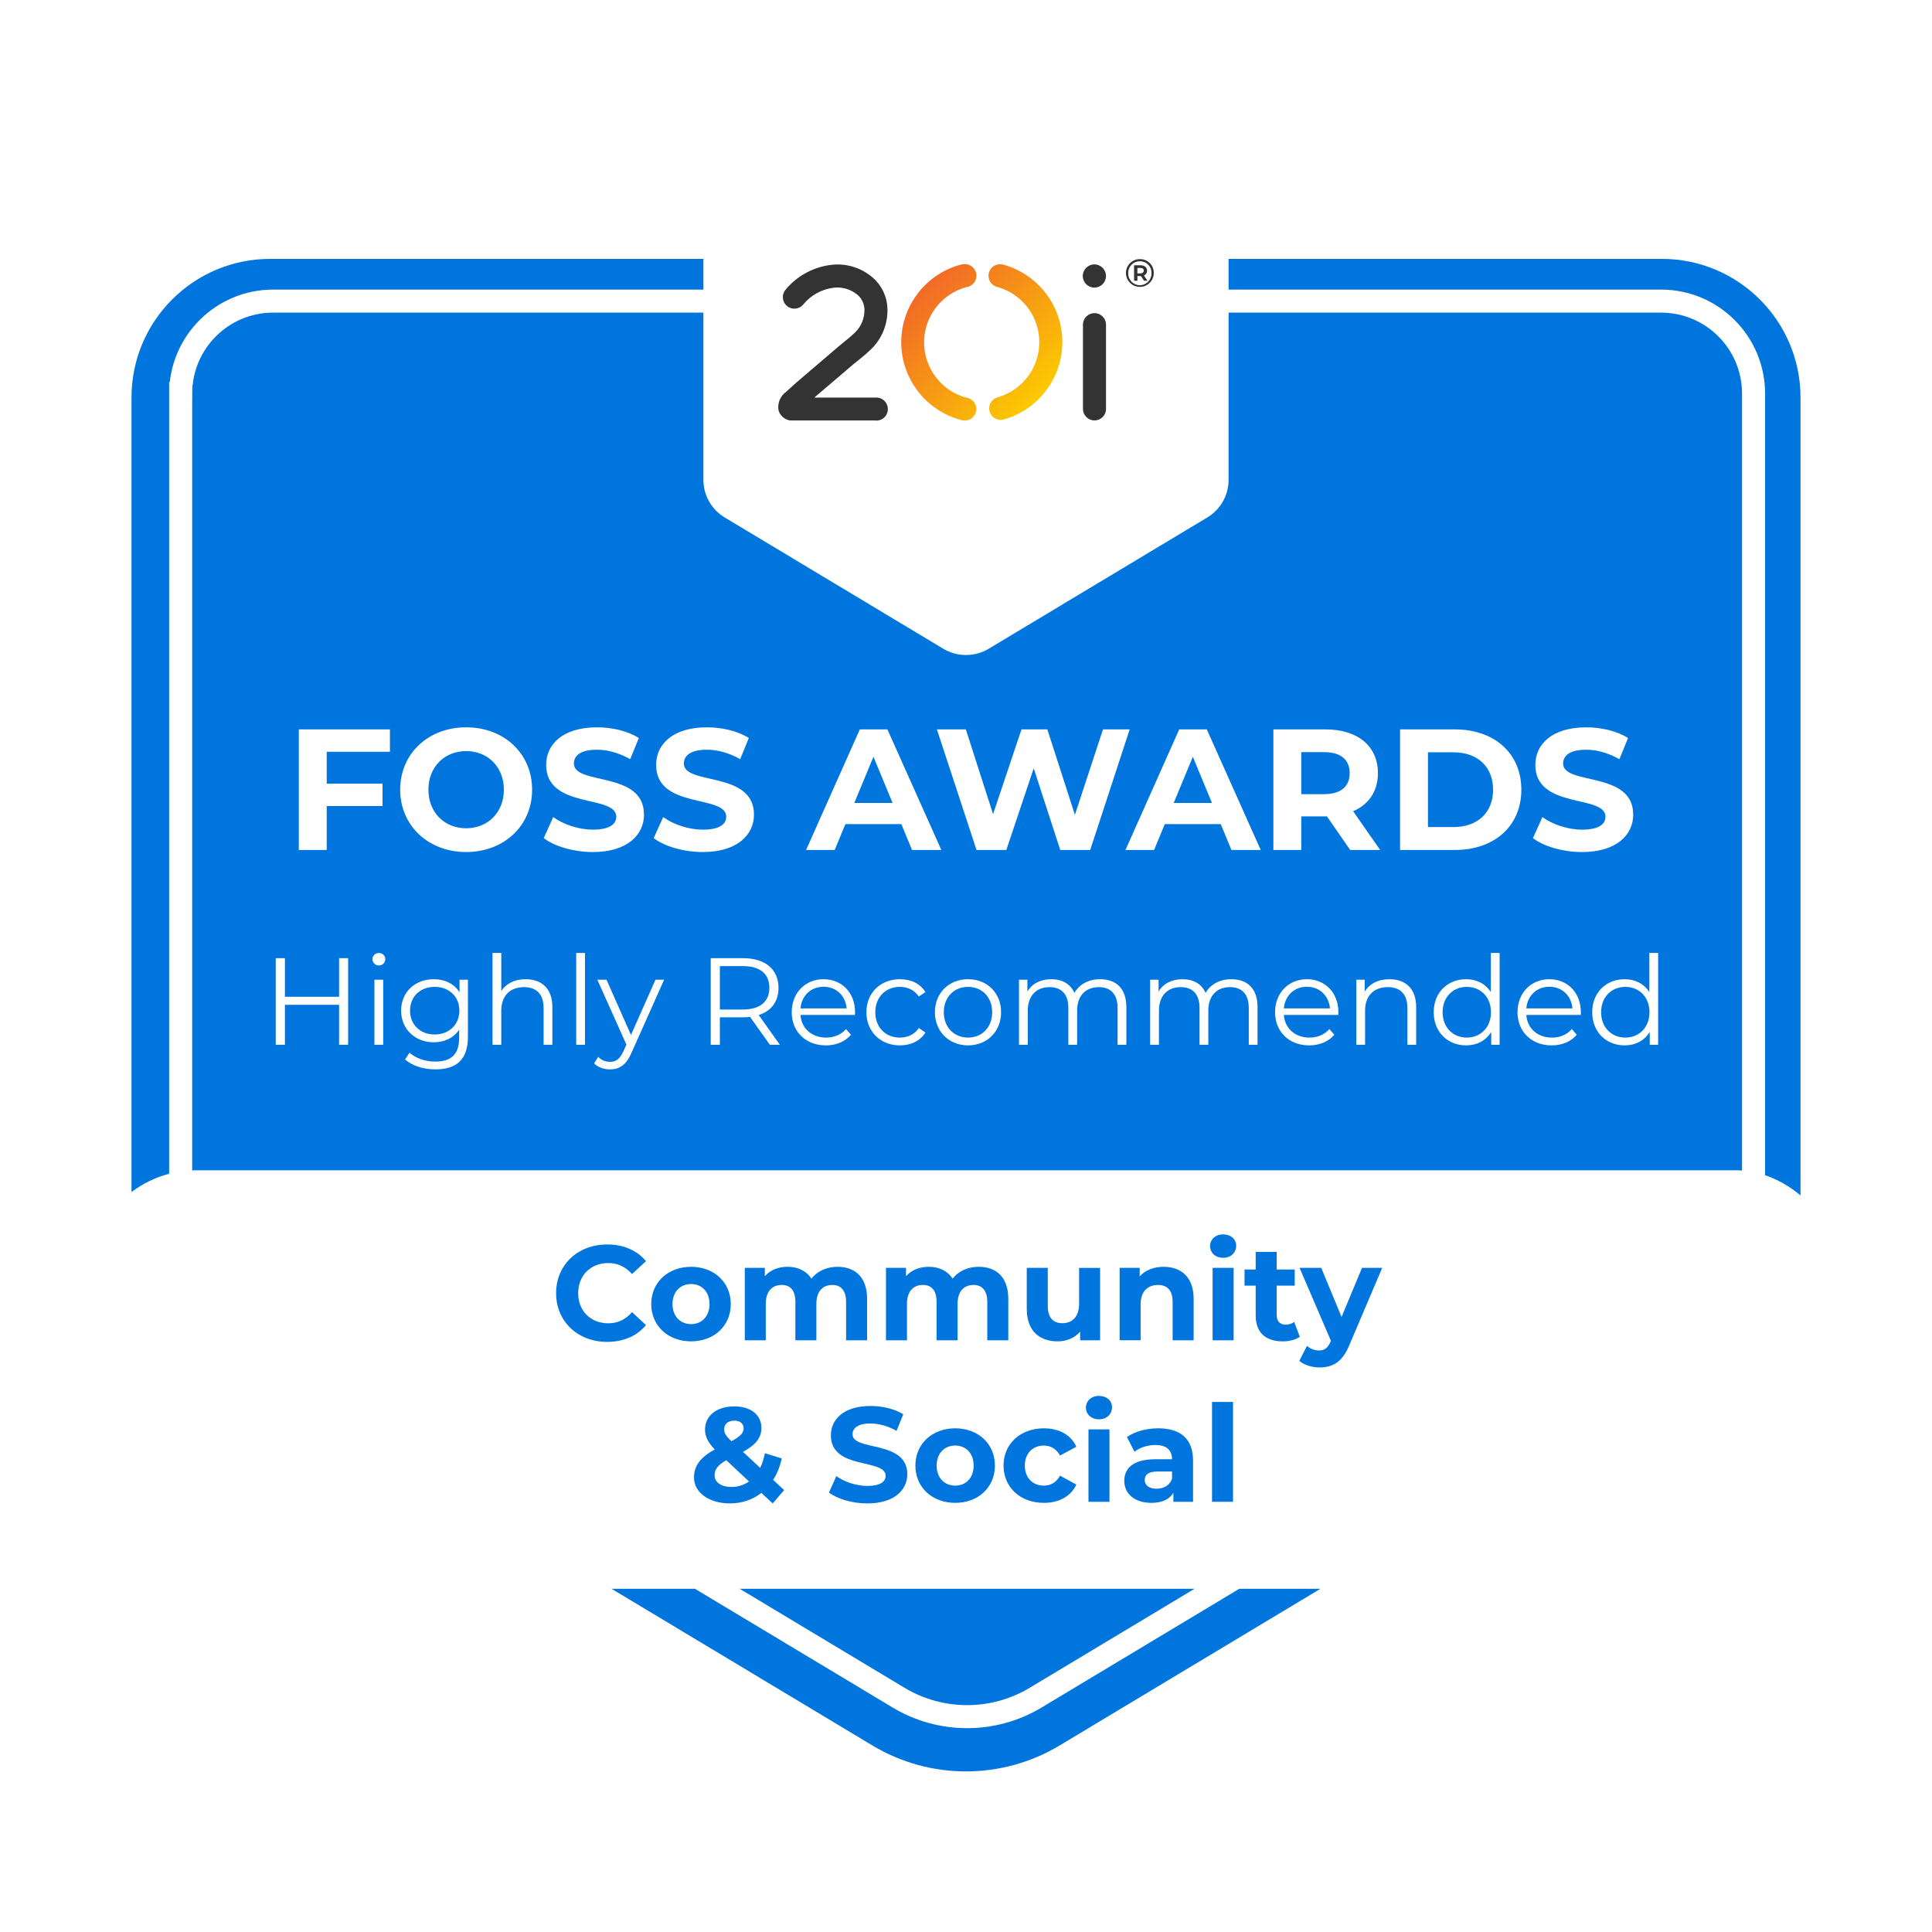 <?xml version="1.0" encoding="UTF-8"?><svg id="a" xmlns="http://www.w3.org/2000/svg" xmlns:xlink="http://www.w3.org/1999/xlink" viewBox="0 0 250 250"><defs><style>.p{fill:url(#j);}.q,.r{fill:#0075dd;}.s,.t,.u,.v{fill:#fff;}.w{fill:#333;}.t{filter:url(#l);}.u{filter:url(#n);}.v{filter:url(#f);}.r{filter:url(#b);}.x{fill:none;filter:url(#d);stroke:#fff;stroke-miterlimit:10;stroke-width:2.982px;}</style><filter id="b" filterUnits="userSpaceOnUse"><feOffset dx="0" dy="0"/><feGaussianBlur result="c" stdDeviation="9.072"/><feFlood flood-color="#000" flood-opacity=".2"/><feComposite in2="c" operator="in"/><feComposite in="SourceGraphic"/></filter><filter id="d" filterUnits="userSpaceOnUse"><feOffset dx="0" dy="0"/><feGaussianBlur result="e" stdDeviation="8.55"/><feFlood flood-color="#000" flood-opacity=".2"/><feComposite in2="e" operator="in"/><feComposite in="SourceGraphic"/></filter><filter id="f" filterUnits="userSpaceOnUse"><feOffset dx="0" dy="3"/><feGaussianBlur result="g" stdDeviation="7.593"/><feFlood flood-color="#000" flood-opacity=".2"/><feComposite in2="g" operator="in"/><feComposite in="SourceGraphic"/></filter><linearGradient id="j" x1="119.843" y1="37.079" x2="134.588" y2="51.824" gradientUnits="userSpaceOnUse"><stop offset="0" stop-color="#f26a27"/><stop offset="1" stop-color="#fccb00"/></linearGradient><filter id="l" filterUnits="userSpaceOnUse"><feOffset dx="0" dy="0"/><feGaussianBlur result="m" stdDeviation="3.797"/><feFlood flood-color="#000" flood-opacity=".2"/><feComposite in2="m" operator="in"/><feComposite in="SourceGraphic"/></filter><filter id="n" filterUnits="userSpaceOnUse"><feOffset dx="0" dy="0"/><feGaussianBlur result="o" stdDeviation="3.975"/><feFlood flood-color="#fff" flood-opacity=".2"/><feComposite in2="o" operator="in"/><feComposite in="SourceGraphic"/></filter></defs><g><path class="r" d="m17.014,51.447v103.652c0,8.174,4.286,15.749,11.293,19.958l84.579,50.805c7.455,4.478,16.772,4.478,24.227,0l84.579-50.805c7.007-4.209,11.293-11.784,11.293-19.958V51.447c0-9.913-8.036-17.949-17.949-17.949H34.963c-9.913,0-17.949,8.036-17.949,17.949Z"/><path class="x" d="m23.378,50.933v103.324c0,5.967,3.129,11.497,8.244,14.57l84.652,50.849c5.459,3.279,12.281,3.279,17.74,0l84.652-50.849c5.115-3.073,8.244-8.603,8.244-14.57V50.933c0-6.611-5.359-11.97-11.97-11.97H35.349c-6.611,0-11.97,5.359-11.97,11.97Z"/></g><g><path class="v" d="m91.021,24.776v34.317c0,1.992,1.045,3.839,2.753,4.865l28.264,16.978c1.823,1.095,4.1,1.095,5.923,0l28.264-16.978c1.708-1.026,2.753-2.872,2.753-4.865V24.776c0-2.207-1.789-3.997-3.997-3.997h-59.964c-2.207,0-3.997,1.789-3.997,3.997Z"/><g><path id="h" class="w" d="m113.358,54.409h-11.125c-.716-.113-1.3-.632-1.496-1.33-.148-.921.237-1.846.996-2.389l.798-.719c.336-.296.665-.619,1.013-.893l4.942-4.223.741-.617c.501-.387.981-.799,1.438-1.236.783-.775,1.216-1.836,1.197-2.938-.015-.742-.347-1.442-.912-1.923-.842-.7-1.931-1.03-3.02-.915-1.559.176-2.988.954-3.983,2.168-.522.638-1.462.732-2.1.21-.638-.522-.732-1.462-.21-2.1l.009-.011c1.505-1.818,3.659-2.977,6.004-3.231,1.881-.199,3.762.377,5.209,1.597,1.208,1.015,1.926,2.498,1.975,4.075.066,1.931-.668,3.804-2.03,5.175-.533.511-1.089.997-1.667,1.456l-.695.556-4.937,4.209-.113.115h7.965c.824-.023,1.511.627,1.534,1.451.022.803-.594,1.479-1.396,1.531-.046.002-.092.002-.138,0v-.019Z"/><path id="i" class="w" d="m141.614,34.213c.829.001,1.501.674,1.499,1.503s-.674,1.501-1.503,1.499c-.828-.001-1.498-.672-1.499-1.499-.002-.829.669-1.502,1.498-1.503.002,0,.004,0,.006,0"/><path class="p" d="m124.656,34.192c.818-.11,1.571.464,1.681,1.283.11.818-.464,1.571-1.283,1.681-3.95,1.068-6.286,5.137-5.218,9.087.688,2.543,2.675,4.53,5.218,5.218.814.113,1.382.865,1.268,1.679s-.865,1.382-1.679,1.268h-.027c-.123-.016-.244-.047-.36-.093-5.538-1.528-8.79-7.256-7.262-12.795.974-3.53,3.732-6.288,7.262-7.262.13-.036.264-.054.398-.056m4.763-.009c-.685-.008-1.287.451-1.46,1.114-.207.796.27,1.609,1.066,1.816,2.531.691,4.508,2.668,5.199,5.199,1.079,3.95-1.248,8.028-5.199,9.107-.731.242-1.158.999-.986,1.749.184.803.984,1.305,1.787,1.122,3.534-.973,6.296-3.734,7.269-7.269,1.524-5.538-1.73-11.264-7.269-12.788-.129-.038-.263-.057-.397-.056l-.01.005Z"/><path id="k" class="w" d="m141.626,54.4c-.821.002-1.488-.661-1.491-1.482v-10.981c.041-.824.742-1.458,1.565-1.417.766.038,1.379.651,1.417,1.417v10.969c.007.818-.65,1.488-1.469,1.495,0,0-.001,0-.002,0h-.02Zm7.669-19.08c.004.993-.798,1.801-1.791,1.804-.993.004-1.801-.798-1.804-1.791-.012-.98.772-1.785,1.752-1.8h.052c.968-.021,1.77.746,1.791,1.714v.072m-.296,0c.025-.807-.608-1.482-1.416-1.508h0s-.078,0-.078,0c-.822-.013-1.499.642-1.512,1.464-.004.018-.004.037,0,.056-.04.83.601,1.534,1.431,1.574.83.04,1.534-.601,1.574-1.431,0-.017.001-.034.002-.05v-.061c.005-.013.005-.028,0-.042v-.002Zm-.974.323l.449.685h-.439l-.398-.609h-.453v.609h-.436v-2.002h.834c.531,0,.847.278.847.698.014.273-.149.524-.404.621m-.47-.267c.283,0,.449-.131.449-.356s-.161-.347-.449-.347h-.377v.707l.377-.004Z"/></g></g><rect class="t" x="11.436" y="151.432" width="227.128" height="54.155" rx="14" ry="14"/><path class="u" d="m42.277,97.28v4.124h7.223v2.897h-7.223v5.685h-3.611v-15.604h11.792v2.898h-8.181Zm9.504,4.904c0-4.637,3.611-8.07,8.538-8.07s8.537,3.411,8.537,8.07-3.633,8.07-8.537,8.07-8.538-3.434-8.538-8.07Zm13.419,0c0-2.964-2.095-4.993-4.881-4.993s-4.882,2.029-4.882,4.993,2.095,4.993,4.882,4.993,4.881-2.029,4.881-4.993Zm5.16,6.264l1.226-2.72c1.316.959,3.277,1.628,5.149,1.628,2.14,0,3.009-.713,3.009-1.672,0-2.921-9.072-.915-9.072-6.711,0-2.652,2.14-4.859,6.576-4.859,1.961,0,3.967.468,5.417,1.382l-1.115,2.742c-1.448-.824-2.942-1.226-4.324-1.226-2.141,0-2.966.803-2.966,1.784,0,2.875,9.073.891,9.073,6.62,0,2.608-2.163,4.838-6.62,4.838-2.474,0-4.972-.736-6.354-1.806Zm14.23,0l1.226-2.72c1.316.959,3.277,1.628,5.149,1.628,2.14,0,3.009-.713,3.009-1.672,0-2.921-9.072-.915-9.072-6.711,0-2.652,2.14-4.859,6.576-4.859,1.961,0,3.967.468,5.417,1.382l-1.115,2.742c-1.448-.824-2.942-1.226-4.324-1.226-2.141,0-2.966.803-2.966,1.784,0,2.875,9.073.891,9.073,6.62,0,2.608-2.163,4.838-6.62,4.838-2.474,0-4.972-.736-6.354-1.806Zm32.045-1.806h-7.244l-1.382,3.343h-3.701l6.955-15.604h3.567l6.978,15.604h-3.79l-1.382-3.343Zm-1.137-2.742l-2.474-5.975-2.474,5.975h4.949Zm30.682-9.518l-5.106,15.604h-3.878l-3.433-10.566-3.545,10.566h-3.856l-5.127-15.604h3.745l3.522,10.968,3.678-10.968h3.345l3.567,11.056,3.633-11.056h3.456Zm11.784,12.261h-7.244l-1.382,3.343h-3.701l6.955-15.604h3.567l6.978,15.604h-3.79l-1.382-3.343Zm-1.137-2.742l-2.474-5.975-2.474,5.975h4.949Zm17.888,6.086l-3.009-4.346h-3.322v4.346h-3.611v-15.604h6.754c4.169,0,6.776,2.162,6.776,5.662,0,2.34-1.181,4.057-3.209,4.927l3.5,5.015h-3.879Zm-3.388-12.661h-2.943v5.439h2.943c2.206,0,3.322-1.025,3.322-2.719,0-1.716-1.115-2.719-3.322-2.719Zm9.839-2.943h7.089c5.104,0,8.605,3.077,8.605,7.802s-3.5,7.802-8.605,7.802h-7.089v-15.604Zm6.91,12.64c3.098,0,5.127-1.85,5.127-4.838s-2.029-4.838-5.127-4.838h-3.299v9.675h3.299Zm10.286,1.427l1.226-2.72c1.316.959,3.277,1.628,5.149,1.628,2.14,0,3.009-.713,3.009-1.672,0-2.921-9.072-.915-9.072-6.711,0-2.652,2.14-4.859,6.576-4.859,1.961,0,3.967.468,5.417,1.382l-1.115,2.742c-1.448-.824-2.942-1.226-4.325-1.226-2.139,0-2.964.803-2.964,1.784,0,2.875,9.073.891,9.073,6.62,0,2.608-2.163,4.838-6.62,4.838-2.474,0-4.972-.736-6.354-1.806Z"/><g><path class="s" d="m45.046,123.987v11.205h-1.169v-5.17h-7.01v5.17h-1.186v-11.205h1.186v4.994h7.01v-4.994h1.169Z"/><path class="s" d="m48.193,124.115c0-.432.369-.8.832-.8s.833.353.833.784c0,.464-.353.832-.833.832-.463,0-.832-.368-.832-.816Zm.256,2.657h1.137v8.42h-1.137v-8.42Z"/><path class="s" d="m60.549,126.772v7.396c0,2.896-1.425,4.209-4.21,4.209-1.536,0-3.041-.464-3.921-1.296l.576-.864c.8.72,2.017,1.152,3.312,1.152,2.129,0,3.105-.977,3.105-3.058v-1.072c-.704,1.072-1.904,1.633-3.281,1.633-2.4,0-4.226-1.681-4.226-4.098s1.825-4.065,4.226-4.065c1.408,0,2.625.576,3.33,1.681v-1.617h1.088Zm-1.104,4.002c0-1.825-1.345-3.073-3.201-3.073s-3.186,1.248-3.186,3.073,1.329,3.089,3.186,3.089,3.201-1.265,3.201-3.089Z"/><path class="s" d="m71.477,130.311v4.882h-1.137v-4.771c0-1.776-.928-2.688-2.529-2.688-1.809,0-2.945,1.12-2.945,3.041v4.418h-1.137v-11.877h1.137v4.93c.625-.977,1.729-1.536,3.154-1.536,2.049,0,3.457,1.185,3.457,3.602Z"/><path class="s" d="m74.561,123.315h1.137v11.877h-1.137v-11.877Z"/><path class="s" d="m85.939,126.772l-4.209,9.428c-.705,1.649-1.602,2.177-2.802,2.177-.784,0-1.536-.256-2.049-.768l.528-.849c.416.416.929.641,1.537.641.752,0,1.264-.353,1.744-1.409l.368-.816-3.761-8.403h1.184l3.17,7.155,3.169-7.155h1.12Z"/><path class="s" d="m99.62,135.192l-2.562-3.602c-.288.032-.576.048-.896.048h-3.009v3.554h-1.185v-11.205h4.193c2.85,0,4.578,1.44,4.578,3.842,0,1.761-.928,2.993-2.561,3.521l2.736,3.842h-1.296Zm-.064-7.363c0-1.793-1.185-2.817-3.425-2.817h-2.978v5.618h2.978c2.24,0,3.425-1.04,3.425-2.801Z"/><path class="s" d="m110.627,131.335h-7.043c.129,1.761,1.473,2.929,3.314,2.929,1.023,0,1.937-.368,2.576-1.104l.641.736c-.752.896-1.921,1.377-3.249,1.377-2.626,0-4.418-1.793-4.418-4.29s1.745-4.273,4.114-4.273,4.081,1.744,4.081,4.273c0,.096-.017.224-.017.353Zm-7.043-.849h5.971c-.144-1.648-1.344-2.801-2.992-2.801-1.633,0-2.834,1.152-2.979,2.801Z"/><path class="s" d="m112.112,130.982c0-2.513,1.825-4.273,4.338-4.273,1.425,0,2.625.56,3.298,1.664l-.85.576c-.576-.848-1.473-1.248-2.448-1.248-1.841,0-3.186,1.312-3.186,3.281,0,1.984,1.345,3.281,3.186,3.281.976,0,1.872-.384,2.448-1.232l.85.576c-.673,1.089-1.873,1.665-3.298,1.665-2.513,0-4.338-1.777-4.338-4.29Z"/><path class="s" d="m120.977,130.982c0-2.497,1.824-4.273,4.289-4.273s4.274,1.776,4.274,4.273-1.809,4.29-4.274,4.29-4.289-1.793-4.289-4.29Zm7.411,0c0-1.969-1.329-3.281-3.122-3.281s-3.137,1.312-3.137,3.281,1.345,3.281,3.137,3.281,3.122-1.312,3.122-3.281Z"/><path class="s" d="m145.75,130.311v4.882h-1.136v-4.771c0-1.776-.896-2.688-2.417-2.688-1.729,0-2.816,1.12-2.816,3.041v4.418h-1.137v-4.771c0-1.776-.896-2.688-2.434-2.688-1.713,0-2.816,1.12-2.816,3.041v4.418h-1.137v-8.42h1.088v1.537c.592-1.009,1.681-1.601,3.09-1.601,1.393,0,2.48.592,2.992,1.776.609-1.088,1.81-1.776,3.33-1.776,2.049,0,3.393,1.185,3.393,3.602Z"/><path class="s" d="m162.727,130.311v4.882h-1.137v-4.771c0-1.776-.896-2.688-2.417-2.688-1.729,0-2.817,1.12-2.817,3.041v4.418h-1.137v-4.771c0-1.776-.896-2.688-2.433-2.688-1.712,0-2.817,1.12-2.817,3.041v4.418h-1.137v-8.42h1.089v1.537c.593-1.009,1.681-1.601,3.089-1.601,1.393,0,2.481.592,2.994,1.776.608-1.088,1.809-1.776,3.329-1.776,2.049,0,3.394,1.185,3.394,3.602Z"/><path class="s" d="m173.172,131.335h-7.043c.128,1.761,1.473,2.929,3.313,2.929,1.024,0,1.937-.368,2.576-1.104l.641.736c-.752.896-1.921,1.377-3.249,1.377-2.625,0-4.418-1.793-4.418-4.29s1.745-4.273,4.113-4.273,4.082,1.744,4.082,4.273c0,.096-.016.224-.016.353Zm-7.043-.849h5.97c-.144-1.648-1.344-2.801-2.993-2.801-1.632,0-2.833,1.152-2.977,2.801Z"/><path class="s" d="m183.252,130.311v4.882h-1.137v-4.771c0-1.776-.929-2.688-2.529-2.688-1.809,0-2.945,1.12-2.945,3.041v4.418h-1.136v-8.42h1.088v1.553c.608-1.024,1.745-1.616,3.201-1.616,2.049,0,3.458,1.185,3.458,3.602Z"/><path class="s" d="m194.051,123.315v11.877h-1.088v-1.665c-.688,1.137-1.857,1.745-3.25,1.745-2.4,0-4.193-1.745-4.193-4.29s1.793-4.273,4.193-4.273c1.345,0,2.497.576,3.201,1.664v-5.058h1.137Zm-1.12,7.667c0-1.969-1.345-3.281-3.121-3.281-1.793,0-3.138,1.312-3.138,3.281s1.345,3.281,3.138,3.281c1.776,0,3.121-1.312,3.121-3.281Z"/><path class="s" d="m204.547,131.335h-7.043c.128,1.761,1.473,2.929,3.313,2.929,1.024,0,1.937-.368,2.576-1.104l.641.736c-.752.896-1.921,1.377-3.249,1.377-2.625,0-4.418-1.793-4.418-4.29s1.745-4.273,4.113-4.273,4.082,1.744,4.082,4.273c0,.096-.016.224-.016.353Zm-7.043-.849h5.97c-.144-1.648-1.344-2.801-2.993-2.801-1.632,0-2.833,1.152-2.977,2.801Z"/><path class="s" d="m214.562,123.315v11.877h-1.088v-1.665c-.688,1.137-1.857,1.745-3.25,1.745-2.4,0-4.193-1.745-4.193-4.29s1.793-4.273,4.193-4.273c1.345,0,2.497.576,3.201,1.664v-5.058h1.137Zm-1.12,7.667c0-1.969-1.345-3.281-3.121-3.281-1.793,0-3.138,1.312-3.138,3.281s1.345,3.281,3.138,3.281c1.776,0,3.121-1.312,3.121-3.281Z"/></g><g><path class="q" d="m71.959,167.337c0-3.674,2.82-6.303,6.616-6.303,2.106,0,3.865.767,5.014,2.159l-1.811,1.671c-.818-.939-1.846-1.428-3.064-1.428-2.28,0-3.899,1.603-3.899,3.9s1.619,3.899,3.899,3.899c1.219,0,2.246-.487,3.064-1.444l1.811,1.671c-1.148,1.41-2.907,2.177-5.031,2.177-3.778,0-6.599-2.629-6.599-6.303Z"/><path class="q" d="m84.271,168.747c0-2.82,2.177-4.822,5.153-4.822s5.137,2.002,5.137,4.822-2.159,4.822-5.137,4.822-5.153-2.002-5.153-4.822Zm7.539,0c0-1.619-1.027-2.594-2.386-2.594s-2.402.975-2.402,2.594,1.045,2.594,2.402,2.594,2.386-.975,2.386-2.594Z"/><path class="q" d="m112.202,168.068v5.362h-2.717v-4.944c0-1.515-.679-2.212-1.775-2.212-1.219,0-2.072.784-2.072,2.455v4.701h-2.716v-4.944c0-1.515-.644-2.212-1.775-2.212-1.201,0-2.055.784-2.055,2.455v4.701h-2.716v-9.367h2.594v1.08c.696-.802,1.741-1.219,2.942-1.219,1.306,0,2.42.505,3.082,1.531.748-.957,1.967-1.531,3.377-1.531,2.229,0,3.831,1.288,3.831,4.144Z"/><path class="q" d="m130.472,168.068v5.362h-2.717v-4.944c0-1.515-.679-2.212-1.775-2.212-1.219,0-2.072.784-2.072,2.455v4.701h-2.716v-4.944c0-1.515-.644-2.212-1.775-2.212-1.201,0-2.055.784-2.055,2.455v4.701h-2.716v-9.367h2.594v1.08c.696-.802,1.741-1.219,2.942-1.219,1.306,0,2.42.505,3.082,1.531.748-.957,1.967-1.531,3.377-1.531,2.229,0,3.831,1.288,3.831,4.144Z"/><path class="q" d="m142.352,164.063v9.367h-2.577v-1.114c-.714.818-1.758,1.253-2.907,1.253-2.351,0-4.005-1.323-4.005-4.213v-5.293h2.717v4.893c0,1.566.696,2.264,1.897,2.264,1.253,0,2.159-.802,2.159-2.525v-4.631h2.716Z"/><path class="q" d="m154.455,168.068v5.362h-2.716v-4.944c0-1.515-.696-2.212-1.897-2.212-1.306,0-2.246.801-2.246,2.524v4.632h-2.716v-9.367h2.594v1.097c.731-.801,1.828-1.235,3.1-1.235,2.211,0,3.882,1.288,3.882,4.144Z"/><path class="q" d="m156.583,161.243c0-.854.68-1.515,1.689-1.515s1.688.627,1.688,1.463c0,.905-.679,1.566-1.688,1.566s-1.689-.661-1.689-1.515Zm.331,2.82h2.716v9.367h-2.716v-9.367Z"/><path class="q" d="m168.197,172.978c-.558.4-1.375.592-2.211.592-2.211,0-3.5-1.131-3.5-3.359v-3.848h-1.444v-2.09h1.444v-2.28h2.717v2.28h2.333v2.09h-2.333v3.812c0,.801.435,1.236,1.166,1.236.4,0,.801-.122,1.097-.349l.731,1.915Z"/><path class="q" d="m178.855,164.063l-4.23,9.941c-.905,2.264-2.194,2.942-3.883,2.942-.958,0-2.002-.313-2.611-.854l.992-1.932c.418.365.992.592,1.532.592.748,0,1.166-.331,1.532-1.167l.034-.087-4.057-9.437h2.804l2.629,6.354,2.646-6.354h2.611Z"/><path class="q" d="m99.987,194.539l-1.463-1.358c-1.114.87-2.507,1.358-4.073,1.358-2.682,0-4.648-1.394-4.648-3.343,0-1.532.817-2.595,2.681-3.639-.888-.923-1.254-1.707-1.254-2.577,0-1.775,1.498-2.994,3.796-2.994,2.106,0,3.499,1.079,3.499,2.803,0,1.254-.73,2.176-2.385,3.082l2.229,2.071c.261-.54.47-1.184.609-1.897l2.177.679c-.227,1.045-.593,1.984-1.114,2.769l1.427,1.323-1.479,1.724Zm-3.064-2.838l-2.942-2.751c-1.114.644-1.515,1.201-1.515,1.95,0,.888.836,1.515,2.177,1.515.836,0,1.619-.244,2.28-.714Zm-3.221-6.756c0,.471.191.818.94,1.55,1.201-.645,1.584-1.097,1.584-1.654,0-.592-.418-1.01-1.201-1.01-.836,0-1.323.471-1.323,1.114Z"/><path class="q" d="m107.271,193.129l.957-2.124c1.027.748,2.56,1.271,4.022,1.271,1.671,0,2.351-.557,2.351-1.306,0-2.281-7.086-.714-7.086-5.24,0-2.072,1.671-3.796,5.136-3.796,1.532,0,3.099.366,4.23,1.079l-.87,2.142c-1.132-.644-2.299-.957-3.378-.957-1.671,0-2.315.627-2.315,1.393,0,2.246,7.086.696,7.086,5.171,0,2.037-1.688,3.778-5.171,3.778-1.933,0-3.883-.575-4.962-1.41Z"/><path class="q" d="m118.451,189.646c0-2.82,2.177-4.822,5.153-4.822s5.137,2.002,5.137,4.822-2.159,4.822-5.137,4.822-5.153-2.002-5.153-4.822Zm7.539,0c0-1.619-1.027-2.594-2.386-2.594s-2.402.975-2.402,2.594,1.045,2.594,2.402,2.594,2.386-.975,2.386-2.594Z"/><path class="q" d="m129.859,189.646c0-2.82,2.176-4.822,5.223-4.822,1.968,0,3.517.853,4.196,2.385l-2.106,1.132c-.505-.888-1.254-1.288-2.107-1.288-1.375,0-2.454.957-2.454,2.594s1.079,2.594,2.454,2.594c.854,0,1.603-.383,2.107-1.288l2.106,1.149c-.68,1.497-2.229,2.367-4.196,2.367-3.047,0-5.223-2.002-5.223-4.822Z"/><path class="q" d="m140.518,182.143c0-.854.679-1.515,1.688-1.515s1.688.627,1.688,1.463c0,.905-.679,1.566-1.688,1.566s-1.688-.661-1.688-1.515Zm.33,2.82h2.717v9.367h-2.717v-9.367Z"/><path class="q" d="m154.378,188.985v5.345h-2.542v-1.167c-.505.854-1.48,1.306-2.855,1.306-2.193,0-3.5-1.219-3.5-2.838,0-1.653,1.167-2.803,4.022-2.803h2.158c0-1.166-.696-1.846-2.158-1.846-.993,0-2.02.331-2.699.871l-.975-1.898c1.027-.73,2.542-1.131,4.039-1.131,2.855,0,4.51,1.323,4.51,4.161Zm-2.717,2.385v-.958h-1.862c-1.271,0-1.672.471-1.672,1.098,0,.679.575,1.131,1.532,1.131.905,0,1.688-.417,2.002-1.271Z"/><path class="q" d="m156.836,181.411h2.716v12.919h-2.716v-12.919Z"/></g></svg>